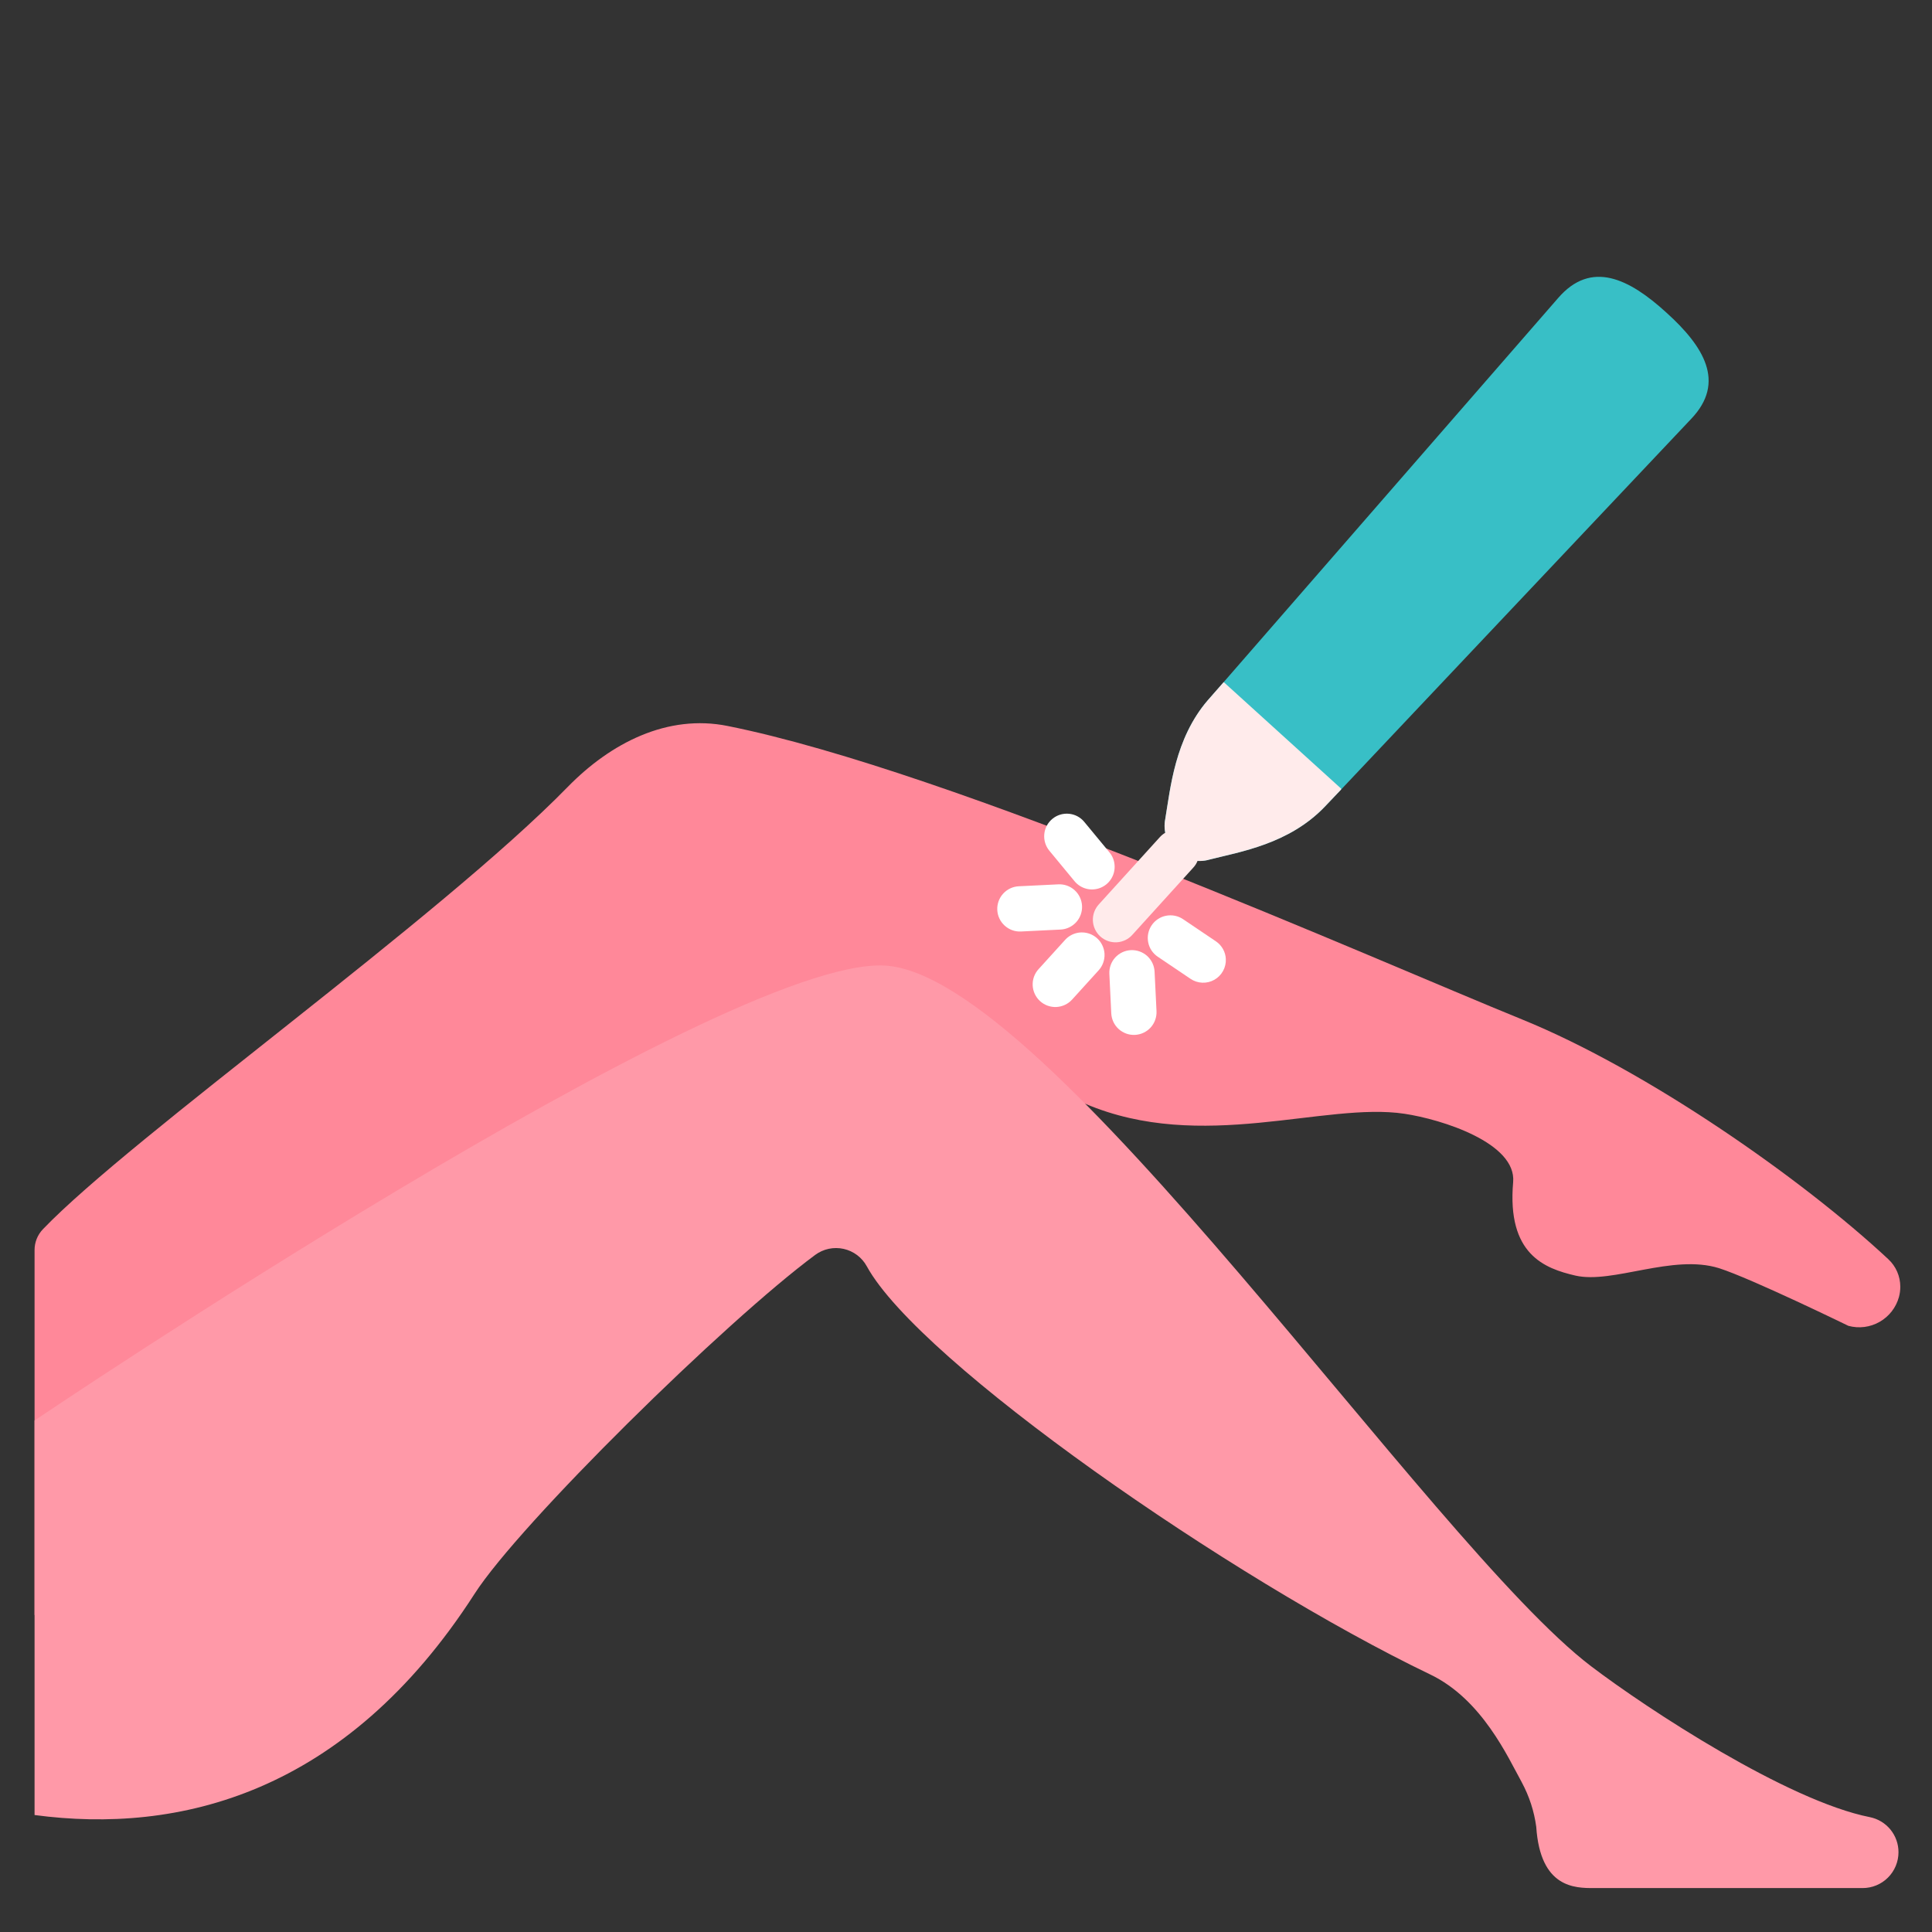 <svg width="64" height="64" viewBox="0 0 64 64" fill="none" xmlns="http://www.w3.org/2000/svg">
<rect x="0" y="0" width="64" height="64" fill="#333333" stroke="none"/>
<path d="M62.95 42.625C62.95 42.74 62.935 42.854 62.905 42.965C62.809 43.313 62.579 43.609 62.265 43.788C61.951 43.968 61.579 44.015 61.23 43.92C61.23 43.92 58.01 42.35 56.945 42.01C55.405 41.53 53.425 42.54 52.185 42.255C51.175 42.02 49.915 41.56 50.125 39.16C50.24 37.86 47.76 37.08 46.525 36.895C43.88 36.495 39.81 38.205 35.955 36.565C30.688 35.532 30.36 35.555 25.59 34.665C21.095 39.75 1.145 53.5 1.145 53.5V41.411C1.144 41.153 1.244 40.904 1.423 40.718C4.377 37.641 14.55 30.425 18.805 26.07C20.23 24.61 22.115 23.645 24.11 24.05C31.565 25.545 45.545 31.79 50.42 33.77C54.56 35.455 59.705 39.055 62.55 41.71C62.676 41.827 62.777 41.968 62.846 42.126C62.914 42.283 62.95 42.453 62.95 42.625Z" fill="#FF8899"/>
<path d="M62.89 61.36C62.889 61.675 62.763 61.977 62.54 62.199C62.317 62.421 62.015 62.545 61.7 62.545H52.8C52.17 62.545 51.025 62.545 50.89 60.515C50.821 60.002 50.66 59.506 50.415 59.05C50.41 59.045 50.41 59.035 50.405 59.03C49.96 58.23 49.1 56.29 47.37 55.465C40.81 52.315 30.46 45.13 28.715 41.95C28.636 41.804 28.526 41.677 28.394 41.577C28.261 41.477 28.109 41.407 27.947 41.371C27.785 41.335 27.617 41.334 27.454 41.368C27.292 41.403 27.139 41.471 27.005 41.57C24.025 43.775 17.216 50.47 15.721 52.797C11.441 59.45 5.9 60.76 1.145 60.125V47.055C1.145 47.055 23.875 31.71 29.3 31.985C34.725 32.26 47.395 51.16 52.705 55.195C54.585 56.625 59.215 59.655 61.94 60.195C62.209 60.249 62.45 60.395 62.624 60.607C62.797 60.82 62.891 61.086 62.89 61.36Z" fill="#FF99A8"/>
<path d="M55.199 10.353C56.44 11.474 57.178 12.66 56.026 13.872L44.424 26.156L43.886 26.722C42.7 27.962 41.08 28.216 40.062 28.475C39.87 28.531 39.668 28.536 39.474 28.49C39.28 28.445 39.101 28.35 38.954 28.215C38.807 28.081 38.698 27.911 38.636 27.721C38.574 27.532 38.561 27.33 38.6 27.135C38.771 26.12 38.916 24.471 40.005 23.202L40.532 22.601L51.616 9.872C52.711 8.607 53.963 9.227 55.199 10.353Z" fill="#38BFC6"/>
<path d="M40.532 22.601L40.547 22.605L44.428 26.125L44.424 26.156L43.886 26.722C42.7 27.962 41.08 28.216 40.062 28.475C39.87 28.531 39.668 28.536 39.474 28.49C39.28 28.445 39.101 28.35 38.954 28.215C38.807 28.081 38.698 27.911 38.636 27.721C38.574 27.532 38.561 27.33 38.6 27.135C38.771 26.12 38.916 24.471 40.005 23.202L40.532 22.601Z" fill="#FFEBEB"/>
<path d="M39.725 28.199C39.73 28.298 39.716 28.396 39.682 28.489C39.649 28.581 39.598 28.667 39.531 28.739L37.517 30.96C37.451 31.035 37.371 31.096 37.282 31.14C37.192 31.183 37.095 31.209 36.996 31.215C36.896 31.22 36.797 31.206 36.703 31.173C36.609 31.14 36.523 31.088 36.449 31.021C36.375 30.954 36.315 30.873 36.273 30.783C36.231 30.693 36.207 30.595 36.203 30.496C36.199 30.396 36.215 30.297 36.25 30.203C36.285 30.11 36.338 30.025 36.406 29.952L38.421 27.732C38.52 27.622 38.65 27.544 38.794 27.508C38.938 27.472 39.09 27.479 39.229 27.529C39.369 27.579 39.491 27.67 39.579 27.789C39.667 27.908 39.718 28.051 39.725 28.199Z" fill="#FFEBEB"/>
<path d="M36.589 31.601C36.593 31.7 36.579 31.798 36.545 31.891C36.512 31.984 36.461 32.069 36.395 32.142L35.514 33.113C35.38 33.26 35.193 33.348 34.995 33.358C34.796 33.367 34.601 33.298 34.454 33.164C34.307 33.03 34.219 32.844 34.209 32.645C34.199 32.446 34.269 32.252 34.403 32.105L35.284 31.134C35.384 31.024 35.514 30.946 35.658 30.91C35.802 30.874 35.953 30.882 36.093 30.932C36.232 30.982 36.354 31.072 36.442 31.191C36.53 31.311 36.581 31.453 36.589 31.601Z" fill="white"/>
<path d="M38.247 32.187L38.311 33.496C38.32 33.695 38.251 33.889 38.117 34.037C37.983 34.184 37.797 34.272 37.598 34.282C37.399 34.292 37.205 34.222 37.057 34.088C36.91 33.955 36.822 33.768 36.812 33.569L36.749 32.26C36.739 32.062 36.809 31.867 36.942 31.72C37.076 31.573 37.263 31.484 37.461 31.475C37.66 31.465 37.854 31.535 38.002 31.668C38.149 31.802 38.237 31.989 38.247 32.187Z" fill="white"/>
<path d="M35.844 30.008C35.854 30.206 35.784 30.401 35.651 30.548C35.517 30.695 35.33 30.784 35.132 30.793L33.822 30.857C33.623 30.867 33.429 30.797 33.282 30.663C33.134 30.53 33.046 30.343 33.036 30.144C33.027 29.946 33.096 29.751 33.23 29.604C33.364 29.457 33.55 29.368 33.749 29.359L35.059 29.295C35.257 29.285 35.452 29.355 35.599 29.489C35.746 29.622 35.834 29.809 35.844 30.008Z" fill="white"/>
<path d="M36.923 28.678C36.931 28.835 36.889 28.991 36.803 29.122C36.718 29.255 36.592 29.356 36.446 29.413C36.299 29.47 36.138 29.48 35.986 29.44C35.833 29.4 35.697 29.314 35.597 29.193L34.762 28.182C34.699 28.106 34.652 28.019 34.623 27.925C34.594 27.831 34.584 27.732 34.593 27.634C34.602 27.535 34.63 27.44 34.676 27.353C34.722 27.266 34.785 27.189 34.861 27.126C34.937 27.063 35.024 27.016 35.118 26.987C35.212 26.958 35.311 26.948 35.409 26.957C35.508 26.966 35.603 26.994 35.69 27.04C35.777 27.086 35.854 27.149 35.917 27.225L36.752 28.235C36.856 28.36 36.916 28.515 36.923 28.678Z" fill="white"/>
<path d="M40.607 31.767C40.614 31.906 40.582 32.044 40.514 32.166C40.447 32.288 40.347 32.389 40.226 32.457C40.104 32.526 39.966 32.559 39.827 32.553C39.688 32.547 39.553 32.503 39.438 32.425L38.351 31.692C38.186 31.581 38.072 31.408 38.035 31.213C37.997 31.018 38.039 30.816 38.15 30.651C38.262 30.486 38.434 30.372 38.629 30.335C38.825 30.297 39.027 30.338 39.192 30.45L40.279 31.183C40.375 31.248 40.455 31.335 40.512 31.436C40.569 31.538 40.602 31.651 40.607 31.767Z" fill="white"/>
</svg>
